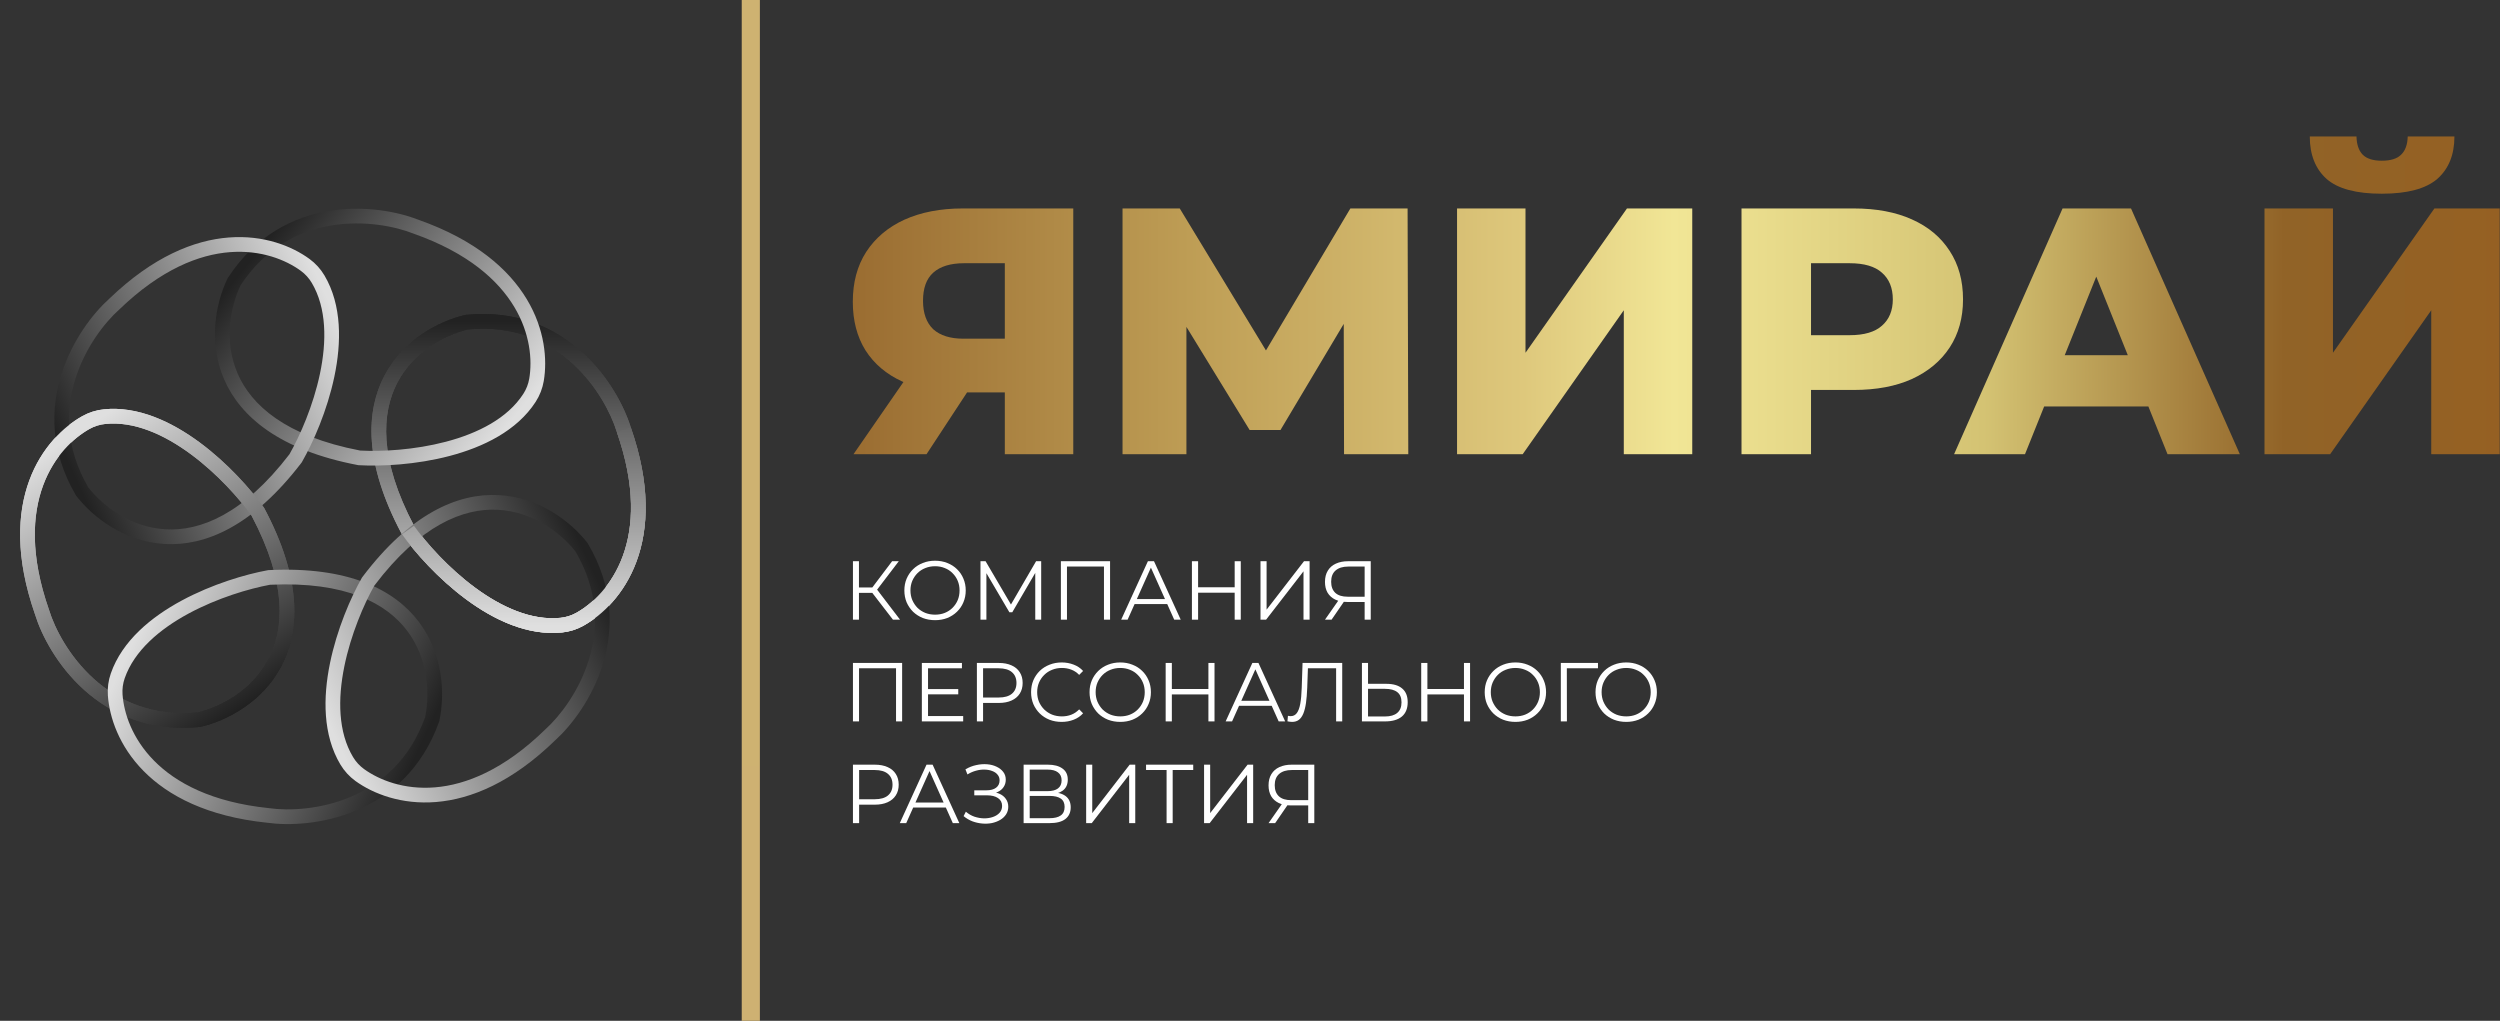 <?xml version="1.0" encoding="UTF-8"?> <svg xmlns="http://www.w3.org/2000/svg" width="7815" height="3191" viewBox="0 0 7815 3191" fill="none"><rect x="0" y="0" width="7815" height="3191" fill="#333333" stroke="none"/><path fill-rule="evenodd" clip-rule="evenodd" d="M2318.66 3191L2318.66 2.47982e-06L2375.39 0L2375.39 3191L2318.66 3191Z" fill="url(#paint0_linear_85_637)"></path><path fill-rule="evenodd" clip-rule="evenodd" d="M624.393 1383.28C711.841 1447.96 783.855 1529.28 824.75 1586.53L825.633 1587.77L826.346 1589.11C943.141 1809.06 938.711 1970.62 879.057 2083.34C820.089 2194.76 710.21 2252.46 627.482 2271.95L626.008 2272.3L624.5 2272.45C466.803 2288.22 347.412 2232.51 262.935 2156.52C179.247 2081.25 129.722 1986.11 109.45 1920.42C47.413 1742.71 53.641 1604.56 91.569 1501.8C129.417 1399.25 198.11 1333.95 257.568 1300.67C278.139 1289.16 300.84 1282.02 324.23 1279.6C431.636 1268.49 537.442 1318.97 624.393 1383.28ZM597.064 1420.23C513.641 1358.53 419.472 1315.95 328.961 1325.32C311.738 1327.1 295.073 1332.35 280.015 1340.78C229.232 1369.2 168.41 1426.34 134.685 1517.71C101.068 1608.8 93.644 1735.92 152.978 1905.66L153.122 1906.08L153.251 1906.5C171.361 1965.43 216.855 2053.26 293.67 2122.35C369.607 2190.65 476.044 2240.68 618.408 2226.87C692.165 2209.12 787.752 2157.61 838.436 2061.84C888.665 1966.93 897.882 1822.51 786.47 1612.01C747.702 1558.02 679.362 1481.1 597.064 1420.23Z" fill="url(#paint1_linear_85_637)"></path><path fill-rule="evenodd" clip-rule="evenodd" d="M1456.94 1873.38C1369.49 1808.7 1297.47 1727.38 1256.58 1670.12L1255.7 1668.89L1254.98 1667.55C1138.19 1447.6 1142.62 1286.03 1202.27 1173.32C1261.24 1061.9 1371.12 1004.19 1453.85 984.704L1455.32 984.357L1456.83 984.206C1614.53 968.436 1733.92 1024.15 1818.4 1100.13C1902.08 1175.41 1951.61 1270.54 1971.88 1336.24C2033.92 1513.95 2027.69 1652.09 1989.76 1754.85C1951.91 1857.4 1883.22 1922.7 1823.76 1955.98C1803.19 1967.49 1780.49 1974.63 1757.1 1977.05C1649.69 1988.17 1543.89 1937.69 1456.94 1873.38ZM1484.27 1836.43C1567.69 1898.13 1661.86 1940.7 1752.37 1931.34C1769.59 1929.55 1786.26 1924.3 1801.32 1915.88C1852.1 1887.45 1912.92 1830.32 1946.65 1738.94C1980.26 1647.86 1987.69 1520.73 1928.35 1350.99L1928.21 1350.58L1928.08 1350.16C1909.97 1291.22 1864.48 1203.39 1787.66 1134.3C1711.72 1066 1605.29 1015.98 1462.92 1029.79C1389.16 1047.54 1293.58 1099.05 1242.89 1194.82C1192.67 1289.72 1183.45 1434.14 1294.86 1644.64C1333.63 1698.64 1401.97 1775.56 1484.27 1836.43Z" fill="url(#paint2_linear_85_637)"></path><path fill-rule="evenodd" clip-rule="evenodd" d="M1456.94 1873.38C1369.49 1808.7 1297.47 1727.38 1256.58 1670.12L1255.7 1668.89L1254.98 1667.55C1138.19 1447.6 1142.62 1286.03 1202.27 1173.32C1261.24 1061.9 1371.12 1004.19 1453.85 984.704L1455.32 984.357L1456.83 984.206C1614.53 968.436 1733.92 1024.15 1818.4 1100.13C1902.08 1175.41 1951.61 1270.54 1971.88 1336.24C2033.92 1513.95 2027.69 1652.09 1989.76 1754.85C1951.91 1857.4 1883.22 1922.7 1823.76 1955.98C1803.19 1967.49 1780.49 1974.63 1757.1 1977.05C1649.69 1988.17 1543.89 1937.69 1456.94 1873.38ZM1484.27 1836.43C1567.69 1898.13 1661.86 1940.7 1752.37 1931.34C1769.59 1929.55 1786.26 1924.3 1801.32 1915.88C1852.1 1887.45 1912.92 1830.32 1946.65 1738.94C1980.26 1647.86 1987.69 1520.73 1928.35 1350.99L1928.21 1350.58L1928.08 1350.16C1909.97 1291.22 1864.48 1203.39 1787.66 1134.3C1711.72 1066 1605.29 1015.98 1462.92 1029.79C1389.16 1047.54 1293.58 1099.05 1242.89 1194.82C1192.67 1289.72 1183.45 1434.14 1294.86 1644.64C1333.63 1698.64 1401.97 1775.56 1484.27 1836.43Z" fill="url(#paint3_linear_85_637)"></path><path fill-rule="evenodd" clip-rule="evenodd" d="M1405.72 1425.27C1300.54 1452.96 1192.04 1458.19 1121.79 1454.23L1120.27 1454.14L1118.78 1453.86C874.155 1407.21 750.956 1302.6 700.42 1185.51C650.465 1069.76 674.271 947.958 710.875 871.253L711.528 869.885L712.354 868.615C798.798 735.782 916.992 677.575 1029.13 659.283C1140.22 641.162 1245.41 662.114 1309.33 687.441C1486.74 750.341 1590.55 841.696 1646.93 935.611C1703.19 1029.33 1711.09 1123.78 1699.81 1190.98C1695.91 1214.22 1687.26 1236.39 1674.5 1256.15C1615.92 1346.85 1510.31 1397.74 1405.72 1425.27ZM1394.02 1380.83C1494.36 1354.41 1586.53 1307.65 1635.89 1231.21C1645.29 1216.67 1651.63 1200.38 1654.49 1183.37C1664.12 1125.97 1657.65 1042.77 1607.52 959.265C1557.55 876.024 1463.08 790.636 1293.58 730.62L1293.17 730.474L1292.76 730.312C1235.47 707.529 1138.5 688.01 1036.53 704.643C935.728 721.085 830.082 772.756 751.709 892.406C719.369 961.03 699.68 1067.81 742.617 1167.29C785.168 1265.88 892.002 1363.5 1125.89 1408.43C1192.26 1412.01 1295.03 1406.88 1394.02 1380.83Z" fill="url(#paint4_linear_85_637)"></path><path fill-rule="evenodd" clip-rule="evenodd" d="M1045.22 1177.36C1022.86 1283.8 978.935 1383.15 943.926 1444.18L943.169 1445.5L942.246 1446.7C790.956 1644.52 642.237 1707.8 514.916 1700.53C389.056 1693.35 290.82 1617.5 238.638 1550.41L237.708 1549.22L236.943 1547.91C156.906 1411.12 157.811 1279.37 191.691 1170.92C225.253 1063.48 291.105 978.823 342.381 933.023C478.088 802.588 606.268 750.694 715.488 742.36C824.48 734.043 912.463 769.284 967.488 809.471C986.524 823.375 1002.47 841.038 1014.42 861.293C1069.27 954.302 1067.46 1071.52 1045.22 1177.36ZM1000.25 1167.91C1021.58 1066.37 1021.05 963.018 974.828 884.64C966.032 869.726 954.316 856.763 940.381 846.586C893.384 812.262 816.103 780.775 718.985 788.186C622.179 795.573 503.516 841.789 373.931 966.446L373.615 966.75L373.287 967.042C327.253 1008.06 266.366 1086.01 235.559 1184.62C205.105 1282.11 203.977 1399.71 275.842 1523.38C322.71 1583.04 409.358 1648.47 517.536 1654.65C624.741 1660.77 759.868 1608.98 904.812 1420C937.745 1362.26 979.2 1268.08 1000.25 1167.91Z" fill="url(#paint5_linear_85_637)"></path><path fill-rule="evenodd" clip-rule="evenodd" d="M624.393 1383.28C711.841 1447.96 783.855 1529.28 824.75 1586.53L825.633 1587.77L826.346 1589.11C943.141 1809.06 938.711 1970.62 879.057 2083.34C820.089 2194.76 710.21 2252.46 627.482 2271.95L626.008 2272.3L624.5 2272.45C466.803 2288.22 347.412 2232.51 262.935 2156.52C179.247 2081.25 129.722 1986.11 109.45 1920.42C47.413 1742.71 53.641 1604.56 91.569 1501.8C129.417 1399.25 198.11 1333.95 257.568 1300.67C278.139 1289.16 300.84 1282.02 324.23 1279.6C431.636 1268.49 537.442 1318.97 624.393 1383.28ZM597.064 1420.23C513.641 1358.53 419.472 1315.95 328.961 1325.32C311.738 1327.1 295.073 1332.35 280.015 1340.78C229.232 1369.2 168.41 1426.34 134.685 1517.71C101.068 1608.8 93.644 1735.92 152.978 1905.66L153.122 1906.08L153.251 1906.5C171.361 1965.43 216.855 2053.26 293.67 2122.35C369.607 2190.65 476.044 2240.68 618.408 2226.87C692.165 2209.12 787.752 2157.61 838.436 2061.84C888.665 1966.93 897.882 1822.51 786.47 1612.01C747.702 1558.02 679.362 1481.1 597.064 1420.23Z" fill="url(#paint6_linear_85_637)"></path><path fill-rule="evenodd" clip-rule="evenodd" d="M568.046 1877.32C663.782 1825.7 768.017 1795.13 837.228 1782.48L838.724 1782.2L840.242 1782.13C1088.98 1770.01 1233.31 1842.76 1309.93 1944.7C1385.68 2045.47 1391.15 2169.46 1373.59 2252.62L1373.27 2254.1L1372.77 2255.53C1319.95 2404.95 1218.73 2489.29 1114.03 2533.42C1010.3 2577.13 903.133 2581.47 835.055 2571.86C647.837 2552.39 525.468 2487.98 448.608 2409.94C371.908 2332.06 342.039 2242.11 337.22 2174.14C335.553 2150.63 338.753 2127.05 346.514 2104.85C382.151 2002.92 472.853 1928.64 568.046 1877.32ZM589.858 1917.77C498.528 1967.02 419.929 2034.12 389.898 2120.02C384.183 2136.36 381.844 2153.68 383.064 2170.89C387.18 2228.94 413.01 2308.29 481.353 2377.69C549.478 2446.86 661.368 2507.67 840.221 2526.19L840.657 2526.24L841.091 2526.3C902.133 2534.99 1000.97 2531.18 1096.18 2491.06C1190.3 2451.4 1280.85 2376.36 1328.93 2241.65C1344.24 2167.35 1338.3 2058.93 1273.19 1972.32C1208.68 1886.48 1081.9 1816.7 844.002 1827.96C778.646 1840.07 679.956 1869.19 589.858 1917.77Z" fill="url(#paint7_linear_85_637)"></path><path fill-rule="evenodd" clip-rule="evenodd" d="M1031.32 2074.17C1053 1967.58 1096.29 1867.96 1130.91 1806.71L1131.66 1805.38L1132.58 1804.17C1282.6 1605.4 1430.91 1541.16 1558.28 1547.62C1684.18 1554 1782.9 1629.22 1835.51 1695.97L1836.45 1697.16L1837.22 1698.46C1918.13 1834.74 1918.06 1966.49 1884.88 2075.16C1852 2182.81 1786.69 2267.89 1735.71 2314.01C1600.84 2445.31 1472.99 2498.02 1363.82 2507.05C1254.89 2516.06 1166.68 2481.39 1111.4 2441.55C1092.28 2427.77 1076.22 2410.21 1064.14 2390.03C1008.7 2297.37 1009.76 2180.14 1031.32 2074.17ZM1076.36 2083.33C1055.67 2185.01 1056.86 2288.35 1103.58 2366.43C1112.47 2381.29 1124.27 2394.18 1138.27 2404.26C1185.49 2438.29 1262.97 2469.28 1360.04 2461.25C1456.79 2453.24 1575.16 2406.27 1703.94 2280.79L1704.26 2280.48L1704.58 2280.19C1750.36 2238.88 1810.74 2160.54 1840.92 2061.73C1870.75 1964.05 1871.13 1846.45 1798.48 1723.24C1751.23 1663.89 1664.17 1599 1555.95 1593.52C1448.71 1588.08 1313.91 1640.73 1170.18 1830.64C1137.62 1888.59 1096.76 1983.02 1076.36 2083.33Z" fill="url(#paint8_linear_85_637)"></path><path fill-rule="evenodd" clip-rule="evenodd" d="M1456.94 1873.38C1369.49 1808.7 1297.47 1727.38 1256.58 1670.12L1293.98 1643.41C1332.59 1697.46 1401.34 1775.09 1484.27 1836.43C1567.69 1898.13 1661.86 1940.7 1752.37 1931.34C1769.59 1929.55 1786.26 1924.3 1801.32 1915.88C1852.1 1887.45 1912.92 1830.32 1946.65 1738.94C1980.26 1647.86 1987.69 1520.73 1928.35 1350.99L1971.74 1335.83C2033.93 1513.73 2027.72 1652.01 1989.76 1754.85C1951.91 1857.4 1883.22 1922.7 1823.76 1955.98C1803.19 1967.49 1780.49 1974.63 1757.1 1977.05C1649.69 1988.17 1543.89 1937.69 1456.94 1873.38Z" fill="url(#paint9_linear_85_637)"></path><path d="M7078.82 1419.81V651.638H7292.82V1102.67L7609.96 651.638H7814.08V1419.81H7600.09V969.882L7284.04 1419.81H7078.82ZM7445.35 605.547C7365.61 605.547 7308.18 590.184 7273.06 559.457C7237.95 527.998 7220.39 483.736 7220.39 426.672H7366.34C7367.07 452.278 7373.66 471.299 7386.09 483.736C7398.53 496.174 7418.28 502.392 7445.35 502.392C7473.15 502.392 7493.27 496.174 7505.71 483.736C7518.88 471.299 7525.83 452.278 7526.56 426.672H7672.51C7672.51 483.736 7654.59 527.998 7618.74 559.457C7582.89 590.184 7525.1 605.547 7445.35 605.547Z" fill="url(#paint10_linear_85_637)"></path><path d="M6108.49 1419.81L6447.58 651.638H6661.57L7001.77 1419.81H6775.7L6510.13 758.085H6595.73L6330.16 1419.81H6108.49ZM6293.95 1270.57L6349.91 1110.35H6725.22L6781.19 1270.57H6293.95Z" fill="url(#paint11_linear_85_637)"></path><path d="M5443.96 1419.81V651.638H5795.13C5865.36 651.638 5925.72 662.977 5976.2 685.657C6027.41 708.336 6066.92 741.258 6094.72 784.422C6122.52 826.855 6136.42 877.335 6136.42 935.863C6136.42 993.659 6122.52 1043.77 6094.72 1086.21C6066.92 1128.64 6027.41 1161.56 5976.2 1184.97C5925.72 1207.65 5865.36 1218.99 5795.13 1218.99H5564.68L5661.25 1124.61V1419.81H5443.96ZM5661.25 1147.66L5564.68 1047.8H5781.96C5827.32 1047.8 5860.97 1037.92 5882.92 1018.17C5905.6 998.415 5916.94 970.98 5916.94 935.863C5916.94 900.015 5905.6 872.214 5882.92 852.461C5860.97 832.708 5827.32 822.831 5781.96 822.831H5564.68L5661.25 722.968V1147.66Z" fill="url(#paint12_linear_85_637)"></path><path d="M4554.73 1419.81V651.638H4768.72V1102.67L5085.87 651.638H5289.98V1419.81H5075.99V969.882L4759.94 1419.81H4554.73Z" fill="url(#paint13_linear_85_637)"></path><path d="M3509.03 1419.81V651.638H3687.91L4005.05 1174H3910.68L4221.24 651.638H4400.12L4402.31 1419.81H4201.49L4200.39 955.616H4234.41L4002.86 1344.09H3906.29L3668.15 955.616H3708.76V1419.81H3509.03Z" fill="url(#paint14_linear_85_637)"></path><path d="M3141.04 1419.81V1181.68L3192.62 1226.67H2998.38C2929.61 1226.67 2870.35 1215.33 2820.6 1192.65C2770.86 1169.97 2732.45 1137.42 2705.38 1094.99C2679.04 1052.55 2665.87 1002.07 2665.87 943.545C2665.87 882.822 2679.77 830.879 2707.57 787.715C2736.11 743.819 2775.98 710.165 2827.19 686.754C2879.13 663.343 2939.86 651.638 3009.36 651.638H3355.04V1419.81H3141.04ZM2668.07 1419.81L2860.11 1142.17H3078.49L2896.33 1419.81H2668.07ZM3141.04 1112.54V769.059L3192.62 822.831H3013.75C2971.31 822.831 2939.12 832.708 2917.18 852.461C2895.96 871.483 2885.35 900.746 2885.35 940.253C2885.35 979.027 2895.96 1008.66 2917.18 1029.14C2939.12 1048.89 2970.58 1058.77 3011.55 1058.77H3192.62L3141.04 1112.54Z" fill="url(#paint15_linear_85_637)"></path><path d="M4089.47 2573.09V2512.54L4094.69 2517.76H4034.91C4020.3 2517.76 4007.77 2515.23 3997.33 2510.19C3987.06 2505.14 3979.14 2498.01 3973.58 2488.78C3968.18 2479.39 3965.48 2468.16 3965.48 2455.11C3965.48 2441.19 3968.44 2429.44 3974.36 2419.87C3980.27 2410.13 3988.63 2402.82 3999.42 2397.95C4010.38 2392.9 4023.08 2390.38 4037.52 2390.38H4108.52V2573.09H4089.47ZM3965.48 2573.09L4010.38 2508.88H4030.22L3986.1 2573.09H3965.48ZM4089.47 2507.05V2401.6L4094.69 2407.08H4038.31C4021.25 2407.08 4008.03 2411.17 3998.63 2419.35C3989.41 2427.36 3984.8 2439.1 3984.8 2454.59C3984.8 2469.55 3989.15 2481.13 3997.85 2489.3C4006.55 2497.31 4019.43 2501.31 4036.48 2501.31H4094.69L4089.47 2507.05Z" fill="white"></path><path d="M3763.92 2573.09V2390.38H3782.97V2541.77L3899.91 2390.38H3917.4V2573.09H3898.34V2421.96L3781.41 2573.09H3763.92Z" fill="white"></path><path d="M3646.75 2573.09V2401.86L3651.97 2407.08H3582.54V2390.38H3730.02V2407.08H3660.84L3665.8 2401.86V2573.09H3646.75Z" fill="white"></path><path d="M3395.33 2573.09V2390.38H3414.38V2541.77L3531.32 2390.38H3548.81V2573.09H3529.76V2421.96L3412.82 2573.09H3395.33Z" fill="white"></path><path d="M3199.82 2573.09V2390.38H3275.78C3295.09 2390.38 3310.23 2394.38 3321.19 2402.39C3332.33 2410.22 3337.9 2421.79 3337.9 2437.1C3337.9 2452.24 3332.59 2463.72 3321.98 2471.56C3311.36 2479.21 3297.44 2483.04 3280.21 2483.04L3284.65 2476.51C3305.01 2476.51 3320.5 2480.52 3331.11 2488.52C3341.73 2496.53 3347.04 2508.27 3347.04 2523.76C3347.04 2539.42 3341.47 2551.6 3330.33 2560.3C3319.37 2568.83 3302.84 2573.09 3280.74 2573.09H3199.82ZM3218.87 2557.69H3280.74C3296.22 2557.69 3307.97 2554.82 3315.97 2549.08C3323.98 2543.34 3327.98 2534.46 3327.98 2522.45C3327.98 2510.62 3323.98 2501.92 3315.97 2496.35C3307.97 2490.78 3296.22 2488 3280.74 2488H3218.87V2557.69ZM3218.87 2473.12H3274.73C3288.83 2473.12 3299.62 2470.34 3307.1 2464.77C3314.76 2459.03 3318.58 2450.59 3318.58 2439.45C3318.58 2428.31 3314.76 2419.96 3307.1 2414.39C3299.62 2408.65 3288.83 2405.78 3274.73 2405.78H3218.87V2473.12Z" fill="white"></path><path d="M3012.21 2551.17L3019.26 2537.33C3027.27 2544.29 3036.23 2549.51 3046.15 2552.99C3056.24 2556.3 3066.33 2558.04 3076.43 2558.21C3086.52 2558.21 3095.74 2556.74 3104.09 2553.78C3112.62 2550.82 3119.49 2546.47 3124.71 2540.73C3129.93 2534.81 3132.54 2527.67 3132.54 2519.32C3132.54 2508.71 3128.28 2500.53 3119.75 2494.79C3111.4 2489.04 3099.74 2486.17 3084.78 2486.17H3045.63V2470.51H3083.73C3096.61 2470.51 3106.62 2467.81 3113.75 2462.42C3121.06 2456.85 3124.71 2449.19 3124.71 2439.45C3124.71 2432.49 3122.63 2426.57 3118.45 2421.7C3114.45 2416.65 3108.88 2412.83 3101.74 2410.22C3094.78 2407.43 3086.95 2405.95 3078.25 2405.78C3069.55 2405.43 3060.5 2406.56 3051.11 2409.17C3041.88 2411.61 3032.92 2415.52 3024.22 2420.92L3017.96 2405C3028.75 2398.56 3039.97 2394.12 3051.63 2391.68C3063.29 2389.07 3074.6 2388.2 3085.56 2389.07C3096.52 2389.94 3106.36 2392.47 3115.06 2396.64C3123.93 2400.82 3130.98 2406.3 3136.2 2413.09C3141.42 2419.87 3144.03 2427.97 3144.03 2437.36C3144.03 2446.06 3141.77 2453.72 3137.24 2460.33C3132.89 2466.94 3126.72 2472.08 3118.71 2475.73C3110.88 2479.21 3101.57 2480.95 3090.78 2480.95L3091.83 2475.21C3104.01 2475.21 3114.53 2477.12 3123.41 2480.95C3132.46 2484.78 3139.42 2490.26 3144.29 2497.4C3149.34 2504.36 3151.86 2512.54 3151.86 2521.93C3151.86 2530.81 3149.6 2538.72 3145.07 2545.69C3140.72 2552.47 3134.63 2558.21 3126.8 2562.91C3119.15 2567.44 3110.53 2570.74 3100.96 2572.83C3091.39 2574.75 3081.39 2575.27 3070.94 2574.4C3060.5 2573.53 3050.24 2571.27 3040.14 2567.61C3030.05 2563.78 3020.74 2558.3 3012.21 2551.17Z" fill="white"></path><path d="M2812.76 2573.09L2896.29 2390.38H2915.34L2998.87 2573.09H2978.51L2901.77 2401.6H2909.6L2832.86 2573.09H2812.76ZM2845.65 2524.28L2851.39 2508.62H2957.62L2963.37 2524.28H2845.65Z" fill="white"></path><path d="M2666.31 2573.09V2390.38H2734.7C2750.18 2390.38 2763.5 2392.9 2774.63 2397.95C2785.77 2402.82 2794.3 2409.95 2800.21 2419.35C2806.3 2428.57 2809.35 2439.8 2809.35 2453.02C2809.35 2465.9 2806.3 2477.04 2800.21 2486.43C2794.3 2495.66 2785.77 2502.79 2774.63 2507.84C2763.5 2512.88 2750.18 2515.41 2734.7 2515.41H2677.01L2685.63 2506.27V2573.09H2666.31ZM2685.63 2507.84L2677.01 2498.44H2734.18C2752.45 2498.44 2766.28 2494.53 2775.68 2486.69C2785.25 2478.69 2790.03 2467.47 2790.03 2453.02C2790.03 2438.41 2785.25 2427.1 2775.68 2419.09C2766.28 2411.09 2752.45 2407.08 2734.18 2407.08H2677.01L2685.63 2397.95V2507.84Z" fill="white"></path><path d="M5083.64 2256.66C5069.89 2256.66 5057.1 2254.4 5045.27 2249.87C5033.61 2245.17 5023.43 2238.65 5014.73 2230.3C5006.21 2221.77 4999.51 2211.94 4994.63 2200.8C4989.93 2189.49 4987.59 2177.13 4987.59 2163.74C4987.59 2150.34 4989.93 2138.07 4994.63 2126.93C4999.51 2115.62 5006.21 2105.79 5014.73 2097.44C5023.43 2088.91 5033.61 2082.38 5045.27 2077.86C5056.93 2073.16 5069.72 2070.81 5083.64 2070.81C5097.39 2070.81 5110.09 2073.16 5121.75 2077.86C5133.41 2082.38 5143.5 2088.82 5152.03 2097.18C5160.73 2105.53 5167.43 2115.36 5172.13 2126.67C5177 2137.98 5179.44 2150.34 5179.44 2163.74C5179.44 2177.13 5177 2189.49 5172.13 2200.8C5167.43 2212.11 5160.73 2221.94 5152.03 2230.3C5143.5 2238.65 5133.41 2245.17 5121.75 2249.87C5110.09 2254.4 5097.39 2256.66 5083.64 2256.66ZM5083.64 2239.43C5094.6 2239.43 5104.7 2237.6 5113.92 2233.95C5123.32 2230.12 5131.41 2224.81 5138.19 2218.03C5145.15 2211.07 5150.55 2203.06 5154.38 2194.01C5158.21 2184.79 5160.12 2174.7 5160.12 2163.74C5160.12 2152.77 5158.21 2142.77 5154.38 2133.72C5150.55 2124.5 5145.15 2116.49 5138.19 2109.7C5131.41 2102.74 5123.32 2097.44 5113.92 2093.78C5104.7 2089.95 5094.6 2088.04 5083.64 2088.04C5072.68 2088.04 5062.5 2089.95 5053.1 2093.78C5043.71 2097.44 5035.53 2102.74 5028.57 2109.7C5021.78 2116.49 5016.39 2124.5 5012.38 2133.72C5008.55 2142.77 5006.64 2152.77 5006.64 2163.74C5006.64 2174.52 5008.55 2184.53 5012.38 2193.75C5016.39 2202.98 5021.78 2211.07 5028.57 2218.03C5035.53 2224.81 5043.71 2230.12 5053.1 2233.95C5062.5 2237.6 5072.68 2239.43 5083.64 2239.43Z" fill="white"></path><path d="M4879.12 2255.09V2072.38H4995.27V2089.08H4892.95L4897.91 2084.12L4898.17 2255.09H4879.12Z" fill="white"></path><path d="M4737.23 2256.66C4723.48 2256.66 4710.69 2254.4 4698.86 2249.87C4687.2 2245.17 4677.02 2238.65 4668.32 2230.3C4659.79 2221.77 4653.09 2211.94 4648.22 2200.8C4643.52 2189.49 4641.17 2177.13 4641.17 2163.74C4641.17 2150.34 4643.52 2138.07 4648.22 2126.93C4653.09 2115.62 4659.79 2105.79 4668.32 2097.44C4677.02 2088.91 4687.2 2082.38 4698.86 2077.86C4710.52 2073.16 4723.31 2070.81 4737.23 2070.81C4750.98 2070.81 4763.68 2073.16 4775.34 2077.86C4787 2082.38 4797.09 2088.82 4805.62 2097.18C4814.32 2105.53 4821.02 2115.36 4825.71 2126.67C4830.59 2137.98 4833.02 2150.34 4833.02 2163.74C4833.02 2177.13 4830.59 2189.49 4825.71 2200.8C4821.02 2212.11 4814.32 2221.94 4805.62 2230.3C4797.09 2238.65 4787 2245.17 4775.34 2249.87C4763.68 2254.4 4750.98 2256.66 4737.23 2256.66ZM4737.23 2239.43C4748.19 2239.43 4758.28 2237.6 4767.51 2233.95C4776.9 2230.12 4785 2224.81 4791.78 2218.03C4798.74 2211.07 4804.14 2203.06 4807.97 2194.01C4811.79 2184.79 4813.71 2174.7 4813.71 2163.74C4813.71 2152.77 4811.79 2142.77 4807.97 2133.72C4804.14 2124.5 4798.74 2116.49 4791.78 2109.7C4785 2102.74 4776.9 2097.44 4767.51 2093.78C4758.28 2089.95 4748.19 2088.04 4737.23 2088.04C4726.27 2088.04 4716.09 2089.95 4706.69 2093.78C4697.29 2097.44 4689.11 2102.74 4682.15 2109.7C4675.37 2116.49 4669.97 2124.5 4665.97 2133.72C4662.14 2142.77 4660.23 2152.77 4660.23 2163.74C4660.23 2174.52 4662.14 2184.53 4665.97 2193.75C4669.97 2202.98 4675.37 2211.07 4682.15 2218.03C4689.11 2224.81 4697.29 2230.12 4706.69 2233.95C4716.09 2237.6 4726.27 2239.43 4737.23 2239.43Z" fill="white"></path><path d="M4576.36 2072.38H4595.42V2255.09H4576.36V2072.38ZM4462.04 2255.09H4442.72V2072.38H4462.04V2255.09ZM4578.19 2170.78H4459.95V2153.82H4578.19V2170.78Z" fill="white"></path><path d="M4333.89 2137.63C4355.47 2137.63 4371.91 2142.51 4383.22 2152.25C4394.71 2161.82 4400.45 2176.09 4400.45 2195.06C4400.45 2214.72 4394.36 2229.69 4382.18 2239.95C4370 2250.05 4352.59 2255.09 4329.97 2255.09H4257.41V2072.38H4276.46V2137.63H4333.89ZM4329.45 2239.69C4346.33 2239.69 4359.12 2235.95 4367.82 2228.47C4376.7 2220.99 4381.13 2210.02 4381.13 2195.58C4381.13 2181.14 4376.78 2170.52 4368.08 2163.74C4359.38 2156.77 4346.5 2153.29 4329.45 2153.29H4276.46V2239.69H4329.45Z" fill="white"></path><path d="M4039.16 2256.66C4036.72 2256.66 4034.37 2256.48 4032.11 2256.14C4029.85 2255.96 4027.32 2255.53 4024.54 2254.83L4026.11 2237.6C4029.06 2238.3 4031.93 2238.65 4034.72 2238.65C4042.55 2238.65 4048.81 2235.6 4053.51 2229.51C4058.38 2223.25 4062.04 2213.68 4064.48 2200.8C4066.91 2187.75 4068.48 2171.04 4069.17 2150.68L4071.78 2072.38H4195.77V2255.09H4176.71V2083.86L4181.67 2089.08H4084.05L4088.75 2083.6L4086.4 2150.16C4085.7 2168.43 4084.4 2184.27 4082.49 2197.67C4080.57 2210.89 4077.79 2221.94 4074.13 2230.82C4070.48 2239.52 4065.78 2246.04 4060.04 2250.39C4054.3 2254.57 4047.33 2256.66 4039.16 2256.66Z" fill="white"></path><path d="M3831.35 2255.09L3914.87 2072.38H3933.93L4017.45 2255.09H3997.1L3920.36 2083.6H3928.19L3851.45 2255.09H3831.35ZM3864.24 2206.28L3869.98 2190.62H3976.21L3981.96 2206.28H3864.24Z" fill="white"></path><path d="M3777.5 2072.38H3796.56V2255.09H3777.5V2072.38ZM3663.18 2255.09H3643.86V2072.38H3663.18V2255.09ZM3779.33 2170.78H3661.09V2153.82H3779.33V2170.78Z" fill="white"></path><path d="M3501.97 2256.66C3488.23 2256.66 3475.44 2254.4 3463.6 2249.87C3451.94 2245.17 3441.76 2238.65 3433.06 2230.3C3424.54 2221.77 3417.84 2211.94 3412.97 2200.8C3408.27 2189.49 3405.92 2177.13 3405.92 2163.74C3405.92 2150.34 3408.27 2138.07 3412.97 2126.93C3417.84 2115.62 3424.54 2105.79 3433.06 2097.44C3441.76 2088.91 3451.94 2082.38 3463.6 2077.86C3475.26 2073.16 3488.05 2070.81 3501.97 2070.81C3515.72 2070.81 3528.42 2073.16 3540.08 2077.86C3551.74 2082.38 3561.83 2088.82 3570.36 2097.18C3579.06 2105.53 3585.76 2115.36 3590.46 2126.67C3595.33 2137.98 3597.77 2150.34 3597.77 2163.74C3597.77 2177.13 3595.33 2189.49 3590.46 2200.8C3585.76 2212.11 3579.06 2221.94 3570.36 2230.3C3561.83 2238.65 3551.74 2245.17 3540.08 2249.87C3528.42 2254.4 3515.72 2256.66 3501.97 2256.66ZM3501.97 2239.43C3512.94 2239.43 3523.03 2237.6 3532.25 2233.95C3541.65 2230.12 3549.74 2224.81 3556.53 2218.03C3563.49 2211.07 3568.88 2203.06 3572.71 2194.01C3576.54 2184.79 3578.45 2174.7 3578.45 2163.74C3578.45 2152.77 3576.54 2142.77 3572.71 2133.72C3568.88 2124.5 3563.49 2116.49 3556.53 2109.7C3549.74 2102.74 3541.65 2097.44 3532.25 2093.78C3523.03 2089.95 3512.94 2088.04 3501.97 2088.04C3491.01 2088.04 3480.83 2089.95 3471.43 2093.78C3462.04 2097.44 3453.86 2102.74 3446.9 2109.7C3440.11 2116.49 3434.72 2124.5 3430.71 2133.72C3426.89 2142.77 3424.97 2152.77 3424.97 2163.74C3424.97 2174.52 3426.89 2184.53 3430.71 2193.75C3434.72 2202.98 3440.11 2211.07 3446.9 2218.03C3453.86 2224.81 3462.04 2230.12 3471.43 2233.95C3480.83 2237.6 3491.01 2239.43 3501.97 2239.43Z" fill="white"></path><path d="M3318.69 2256.66C3304.95 2256.66 3292.24 2254.4 3280.58 2249.87C3268.92 2245.17 3258.83 2238.65 3250.31 2230.3C3241.78 2221.94 3235.08 2212.11 3230.21 2200.8C3225.51 2189.49 3223.16 2177.13 3223.16 2163.74C3223.16 2150.34 3225.51 2137.98 3230.21 2126.67C3235.08 2115.36 3241.78 2105.53 3250.31 2097.18C3259.01 2088.82 3269.19 2082.38 3280.84 2077.86C3292.5 2073.16 3305.21 2070.81 3318.95 2070.81C3332.18 2070.81 3344.62 2073.07 3356.28 2077.6C3367.94 2081.95 3377.77 2088.56 3385.77 2097.44L3373.51 2109.7C3366.02 2102.05 3357.76 2096.57 3348.71 2093.26C3339.66 2089.78 3329.92 2088.04 3319.48 2088.04C3308.51 2088.04 3298.33 2089.95 3288.94 2093.78C3279.54 2097.44 3271.36 2102.74 3264.4 2109.7C3257.44 2116.49 3251.96 2124.5 3247.96 2133.72C3244.13 2142.77 3242.21 2152.77 3242.21 2163.74C3242.21 2174.7 3244.13 2184.79 3247.96 2194.01C3251.96 2203.06 3257.44 2211.07 3264.4 2218.03C3271.36 2224.81 3279.54 2230.12 3288.94 2233.95C3298.33 2237.6 3308.51 2239.43 3319.48 2239.43C3329.92 2239.43 3339.66 2237.69 3348.71 2234.21C3357.76 2230.73 3366.02 2225.16 3373.51 2217.51L3385.77 2229.77C3377.77 2238.65 3367.94 2245.35 3356.28 2249.87C3344.62 2254.4 3332.09 2256.66 3318.69 2256.66Z" fill="white"></path><path d="M3053.76 2255.09V2072.38H3122.15C3137.64 2072.38 3150.95 2074.9 3162.08 2079.95C3173.22 2084.82 3181.75 2091.95 3187.66 2101.35C3193.76 2110.57 3196.8 2121.8 3196.8 2135.02C3196.8 2147.9 3193.76 2159.04 3187.66 2168.43C3181.75 2177.66 3173.22 2184.79 3162.08 2189.84C3150.95 2194.88 3137.64 2197.41 3122.15 2197.41H3064.46L3073.08 2188.27V2255.09H3053.76ZM3073.08 2189.84L3064.46 2180.44H3121.63C3139.9 2180.44 3153.73 2176.53 3163.13 2168.69C3172.7 2160.69 3177.49 2149.47 3177.49 2135.02C3177.49 2120.41 3172.7 2109.1 3163.13 2101.09C3153.73 2093.09 3139.9 2089.08 3121.63 2089.08H3064.46L3073.08 2079.95V2189.84Z" fill="white"></path><path d="M2898.93 2154.08H2995.51V2170.52H2898.93V2154.08ZM2901.02 2238.39H3010.91V2255.09H2881.7V2072.38H3006.99V2089.08H2901.02V2238.39Z" fill="white"></path><path d="M2666.31 2255.09V2072.38H2820.05V2255.09H2801V2083.86L2805.96 2089.08H2680.41L2685.36 2083.86V2255.09H2666.31Z" fill="white"></path><path d="M4265.86 1937.09V1876.54L4271.08 1881.76H4211.31C4196.69 1881.76 4184.16 1879.23 4173.72 1874.19C4163.45 1869.14 4155.54 1862.01 4149.97 1852.78C4144.57 1843.39 4141.88 1832.16 4141.88 1819.11C4141.88 1805.19 4144.83 1793.44 4150.75 1783.87C4156.67 1774.13 4165.02 1766.82 4175.81 1761.95C4186.77 1756.9 4199.47 1754.38 4213.92 1754.38H4284.91V1937.09H4265.86ZM4141.88 1937.09L4186.77 1872.88H4206.61L4162.5 1937.09H4141.88ZM4265.86 1871.05V1765.6L4271.08 1771.08H4214.7C4197.65 1771.08 4184.42 1775.17 4175.02 1783.35C4165.8 1791.36 4161.19 1803.1 4161.19 1818.59C4161.19 1833.55 4165.54 1845.13 4174.24 1853.3C4182.94 1861.31 4195.82 1865.31 4212.87 1865.31H4271.08L4265.86 1871.05Z" fill="white"></path><path d="M3940.31 1937.09V1754.38H3959.36V1905.77L4076.3 1754.38H4093.79V1937.09H4074.74V1785.96L3957.8 1937.09H3940.31Z" fill="white"></path><path d="M3859.58 1754.38H3878.64V1937.09H3859.58V1754.38ZM3745.25 1937.09H3725.94V1754.38H3745.25V1937.09ZM3861.41 1852.78H3743.17V1835.82H3861.41V1852.78Z" fill="white"></path><path d="M3504.82 1937.09L3588.34 1754.38H3607.4L3690.93 1937.09H3670.57L3593.83 1765.6H3601.66L3524.92 1937.09H3504.82ZM3537.71 1888.28L3543.45 1872.62H3649.68L3655.43 1888.28H3537.71Z" fill="white"></path><path d="M3316.31 1937.09V1754.38H3470.05V1937.09H3451V1765.86L3455.96 1771.08H3330.41L3335.36 1765.86V1937.09H3316.31Z" fill="white"></path><path d="M3064.98 1937.09V1754.38H3080.9L3164.43 1896.9H3156.07L3238.82 1754.38H3254.74V1937.09H3236.21V1783.35H3240.64L3164.43 1913.86H3155.29L3078.55 1783.35H3083.51V1937.09H3064.98Z" fill="white"></path><path d="M2923.09 1938.66C2909.34 1938.66 2896.55 1936.4 2884.72 1931.87C2873.06 1927.17 2862.88 1920.65 2854.18 1912.3C2845.65 1903.77 2838.96 1893.94 2834.08 1882.8C2829.38 1871.49 2827.04 1859.13 2827.04 1845.74C2827.04 1832.34 2829.38 1820.07 2834.08 1808.93C2838.96 1797.62 2845.65 1787.79 2854.18 1779.44C2862.88 1770.91 2873.06 1764.38 2884.72 1759.86C2896.38 1755.16 2909.17 1752.81 2923.09 1752.81C2936.84 1752.81 2949.54 1755.16 2961.2 1759.86C2972.86 1764.38 2982.95 1770.82 2991.48 1779.18C3000.18 1787.53 3006.88 1797.36 3011.58 1808.67C3016.45 1819.98 3018.88 1832.34 3018.88 1845.74C3018.88 1859.13 3016.45 1871.49 3011.58 1882.8C3006.88 1894.11 3000.18 1903.94 2991.48 1912.3C2982.95 1920.65 2972.86 1927.17 2961.2 1931.87C2949.54 1936.4 2936.84 1938.66 2923.09 1938.66ZM2923.09 1921.43C2934.05 1921.43 2944.15 1919.6 2953.37 1915.95C2962.77 1912.12 2970.86 1906.81 2977.64 1900.03C2984.6 1893.07 2990 1885.06 2993.83 1876.01C2997.66 1866.79 2999.57 1856.7 2999.57 1845.74C2999.57 1834.77 2997.66 1824.77 2993.83 1815.72C2990 1806.5 2984.6 1798.49 2977.64 1791.7C2970.86 1784.74 2962.77 1779.44 2953.37 1775.78C2944.15 1771.95 2934.05 1770.04 2923.09 1770.04C2912.13 1770.04 2901.95 1771.95 2892.55 1775.78C2883.15 1779.44 2874.98 1784.74 2868.02 1791.7C2861.23 1798.49 2855.83 1806.5 2851.83 1815.72C2848 1824.77 2846.09 1834.77 2846.09 1845.74C2846.09 1856.52 2848 1866.53 2851.83 1875.75C2855.83 1884.98 2861.23 1893.07 2868.02 1900.03C2874.98 1906.81 2883.15 1912.12 2892.55 1915.95C2901.95 1919.6 2912.13 1921.43 2923.09 1921.43Z" fill="white"></path><path d="M2791.34 1937.09L2721.12 1846L2736.79 1836.6L2813.53 1937.09H2791.34ZM2666.31 1937.09V1754.38H2685.1V1937.09H2666.31ZM2679.36 1853.3V1836.34H2736.52V1853.3H2679.36ZM2738.35 1847.82L2720.6 1844.69L2788.73 1754.38H2809.61L2738.35 1847.82Z" fill="white"></path><defs><linearGradient id="paint0_linear_85_637" x1="2318.16" y1="2.50167e-06" x2="2318.16" y2="3191" gradientUnits="userSpaceOnUse"><stop stop-color="#CEB271"></stop><stop offset="0.5" stop-color="#CEB271"></stop><stop offset="1" stop-color="#CEB172"></stop></linearGradient><linearGradient id="paint1_linear_85_637" x1="235.297" y1="1357.58" x2="782.259" y2="2194.5" gradientUnits="userSpaceOnUse"><stop stop-color="#DFDFDF"></stop><stop offset="1" stop-color="#212121"></stop></linearGradient><linearGradient id="paint2_linear_85_637" x1="1589.82" y1="1955.61" x2="1589.82" y2="1004.5" gradientUnits="userSpaceOnUse"><stop stop-color="#DFDFDF"></stop><stop offset="1" stop-color="#222222"></stop></linearGradient><linearGradient id="paint3_linear_85_637" x1="1589.82" y1="1955.61" x2="1589.82" y2="1004.5" gradientUnits="userSpaceOnUse"><stop stop-color="#DFDFDF"></stop><stop offset="1" stop-color="#222222"></stop></linearGradient><linearGradient id="paint4_linear_85_637" x1="1553.04" y1="1373.15" x2="811.452" y2="777.629" gradientUnits="userSpaceOnUse"><stop stop-color="#DFDFDF"></stop><stop offset="1" stop-color="#222222"></stop></linearGradient><linearGradient id="paint5_linear_85_637" x1="1064.62" y1="1022.29" x2="199.988" y2="1418.55" gradientUnits="userSpaceOnUse"><stop stop-color="#DFDFDF"></stop><stop offset="1" stop-color="#222222"></stop></linearGradient><linearGradient id="paint6_linear_85_637" x1="235.297" y1="1357.58" x2="782.259" y2="2194.5" gradientUnits="userSpaceOnUse"><stop stop-color="#DFDFDF"></stop><stop offset="1" stop-color="#212121"></stop></linearGradient><linearGradient id="paint7_linear_85_637" x1="437.088" y1="1962.59" x2="1297.82" y2="2367.25" gradientUnits="userSpaceOnUse"><stop stop-color="#DFDFDF"></stop><stop offset="1" stop-color="#222222"></stop></linearGradient><linearGradient id="paint8_linear_85_637" x1="1012.92" y1="2229.35" x2="1875" y2="1827.58" gradientUnits="userSpaceOnUse"><stop stop-color="#DFDFDF"></stop><stop offset="1" stop-color="#222222"></stop></linearGradient><linearGradient id="paint9_linear_85_637" x1="1589.82" y1="1955.61" x2="1589.82" y2="1004.5" gradientUnits="userSpaceOnUse"><stop stop-color="#DFDFDF"></stop><stop offset="1" stop-color="#252525"></stop></linearGradient><linearGradient id="paint10_linear_85_637" x1="2629.66" y1="1026.81" x2="7897.66" y2="1026.81" gradientUnits="userSpaceOnUse"><stop stop-color="#996B30"></stop><stop offset="0.219" stop-color="#C0A057"></stop><stop offset="0.405" stop-color="#DEC87C"></stop><stop offset="0.494" stop-color="#F1E696"></stop><stop offset="0.678" stop-color="#D4C373"></stop><stop offset="0.856" stop-color="#916327"></stop><stop offset="1" stop-color="#966022"></stop></linearGradient><linearGradient id="paint11_linear_85_637" x1="2629.66" y1="1026.81" x2="7897.66" y2="1026.81" gradientUnits="userSpaceOnUse"><stop stop-color="#996B30"></stop><stop offset="0.219" stop-color="#C0A057"></stop><stop offset="0.405" stop-color="#DEC87C"></stop><stop offset="0.494" stop-color="#F1E696"></stop><stop offset="0.678" stop-color="#D4C373"></stop><stop offset="0.856" stop-color="#916327"></stop><stop offset="1" stop-color="#966022"></stop></linearGradient><linearGradient id="paint12_linear_85_637" x1="2629.66" y1="1026.81" x2="7897.66" y2="1026.81" gradientUnits="userSpaceOnUse"><stop stop-color="#996B30"></stop><stop offset="0.219" stop-color="#C0A057"></stop><stop offset="0.405" stop-color="#DEC87C"></stop><stop offset="0.494" stop-color="#F1E696"></stop><stop offset="0.678" stop-color="#D4C373"></stop><stop offset="0.856" stop-color="#916327"></stop><stop offset="1" stop-color="#966022"></stop></linearGradient><linearGradient id="paint13_linear_85_637" x1="2629.66" y1="1026.81" x2="7897.66" y2="1026.81" gradientUnits="userSpaceOnUse"><stop stop-color="#996B30"></stop><stop offset="0.219" stop-color="#C0A057"></stop><stop offset="0.405" stop-color="#DEC87C"></stop><stop offset="0.494" stop-color="#F1E696"></stop><stop offset="0.678" stop-color="#D4C373"></stop><stop offset="0.856" stop-color="#916327"></stop><stop offset="1" stop-color="#966022"></stop></linearGradient><linearGradient id="paint14_linear_85_637" x1="2629.66" y1="1026.81" x2="7897.66" y2="1026.81" gradientUnits="userSpaceOnUse"><stop stop-color="#996B30"></stop><stop offset="0.219" stop-color="#C0A057"></stop><stop offset="0.405" stop-color="#DEC87C"></stop><stop offset="0.494" stop-color="#F1E696"></stop><stop offset="0.678" stop-color="#D4C373"></stop><stop offset="0.856" stop-color="#916327"></stop><stop offset="1" stop-color="#966022"></stop></linearGradient><linearGradient id="paint15_linear_85_637" x1="2629.66" y1="1026.81" x2="7897.66" y2="1026.81" gradientUnits="userSpaceOnUse"><stop stop-color="#996B30"></stop><stop offset="0.219" stop-color="#C0A057"></stop><stop offset="0.405" stop-color="#DEC87C"></stop><stop offset="0.494" stop-color="#F1E696"></stop><stop offset="0.678" stop-color="#D4C373"></stop><stop offset="0.856" stop-color="#916327"></stop><stop offset="1" stop-color="#966022"></stop></linearGradient></defs></svg> 